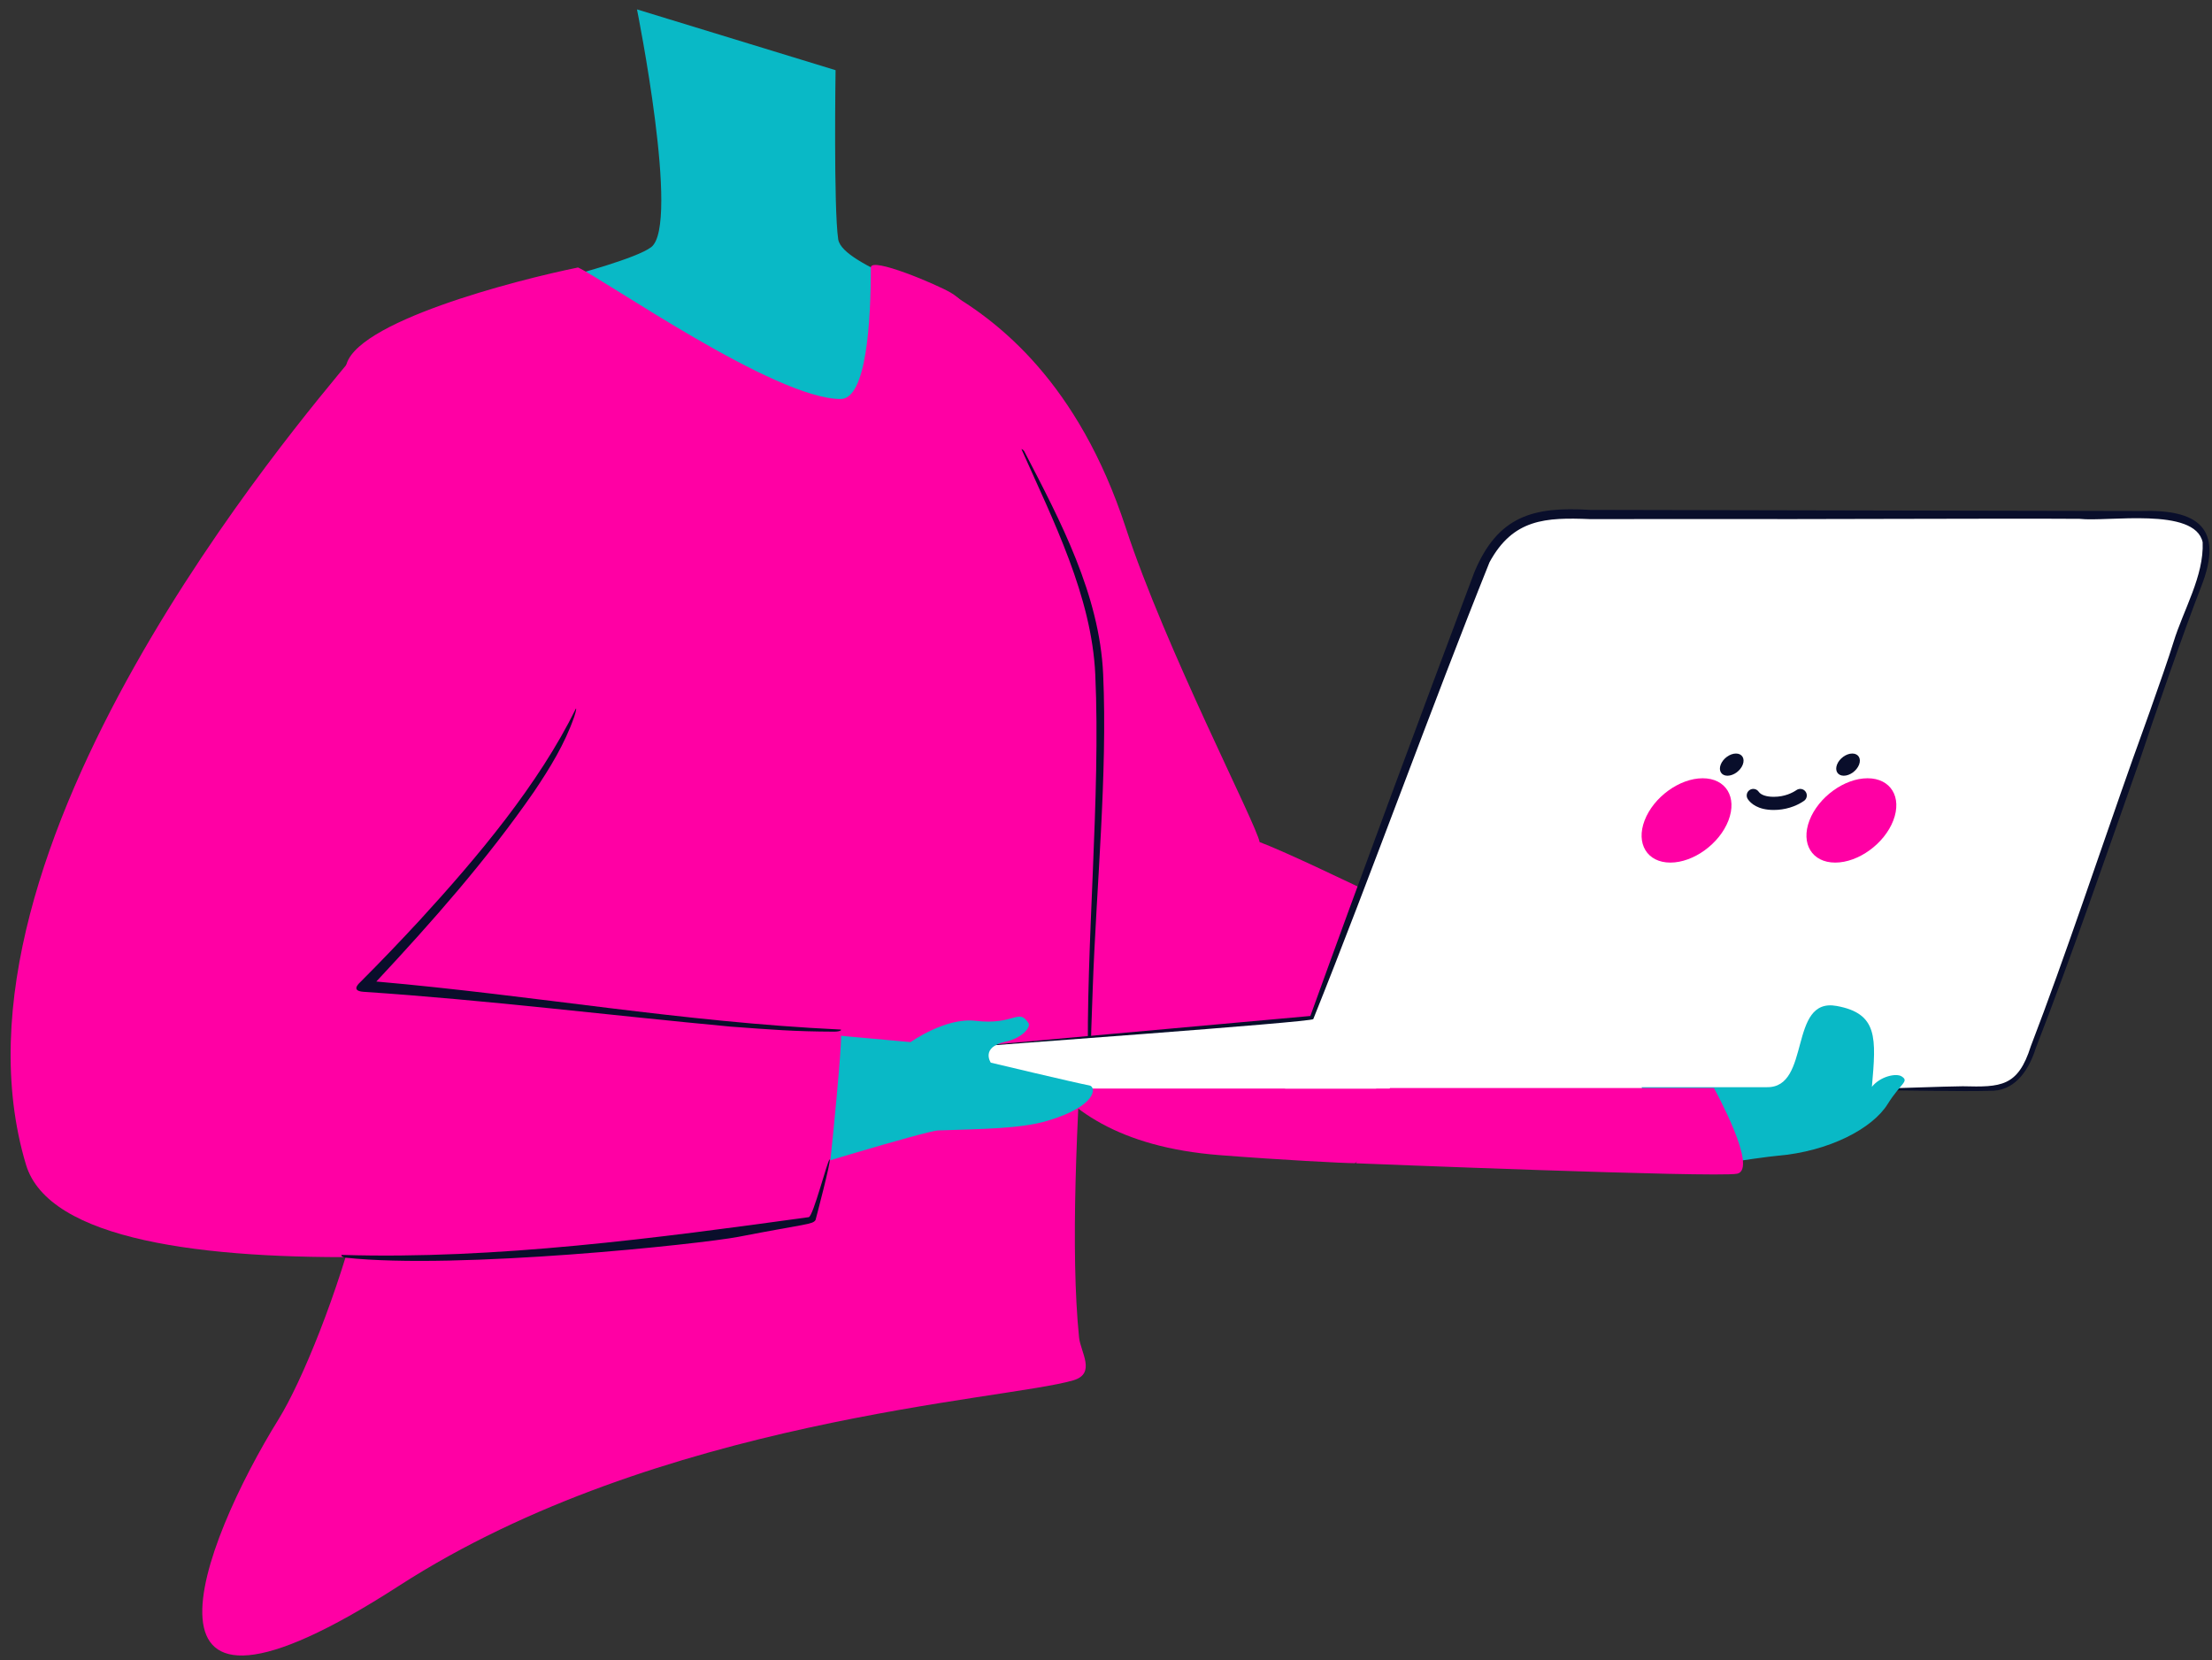 <svg width="588.608px" height="441.75px" viewBox="34.177 370.5 588.608 441.75" fill="none" xmlns="http://www.w3.org/2000/svg"><rect x="34.177" y="370.5" width="588.608" height="441.75" fill="#333333" stroke="none"/><g id="Upper Body/Sitting/With Laptop 1"><path id="Fill 1" fill-rule="evenodd" clip-rule="evenodd" d="M286 448C299.898 455.921 321.105 472.381 333.718 510.851C344.32 543.182 368.57 589.863 369.354 594.557C381.886 599.248 432 624.25 432 624.25C432 624.25 397.463 680 394.618 680C391.772 680 374.926 679.132 358.612 677.849C305.347 673.659 302.615 637.159 299.973 622.271C291.424 574.088 289.989 453.179 286 448" fill="#FF00A4"/><path id="705:19271" fill-rule="evenodd" clip-rule="evenodd" d="M203.679 373C203.679 373 215.229 430.304 207.464 436.256C203.587 439.228 187 443.605 187 443.605C187 443.605 227.845 476.13 252.813 476.967C277.781 477.805 294.466 462.609 291.701 457.101C287.564 448.858 258.313 441.498 257.221 434.162C255.975 425.794 256.521 389.174 256.521 389.174L203.679 373Z" fill="#09B9C6"/><path id="Fill 8" fill-rule="evenodd" clip-rule="evenodd" d="M126.185 468.342C125.002 478.894 113.436 610.159 129.055 629.825C147.759 653.375 120.262 728.83 108.36 748.037C87.654 781.45 64.317 841.503 140.314 792.468C209.312 747.949 301.723 743.109 319.79 737.775C325.933 735.961 321.714 730.278 321.315 726.364C316.68 680.826 327.91 585.791 327.999 553.732C328.056 533.119 305.18 458.994 287.181 448.378C283.594 446.262 265.901 438.729 265.901 441.674C265.901 456.144 264.743 476.667 257.864 476.667C240.342 476.667 195.014 444.859 187.991 441.674C171.889 444.931 127.536 456.296 126.185 468.342Z" fill="#FF00A4"/><path id="Fill 13" fill-rule="evenodd" clip-rule="evenodd" d="M306.705 490.535C316.375 509.147 326.774 528.76 327.724 549.894C328.925 576.556 325.874 607.021 324.942 633.743C324.667 640.722 324.411 647.704 324.397 654.681C324.409 655.088 323.712 655.123 323.717 654.687C323.052 622.182 327.108 582.533 325.629 549.984C324.683 529.179 314.437 509.034 306.02 490.085C305.875 489.817 306.555 490.243 306.705 490.535" fill="#090E2B"/><g id="macbook"><path id="Fill 15" fill-rule="evenodd" clip-rule="evenodd" d="M400.37 639.886L280.737 650.015C278.696 650.184 272.283 652.863 272.062 654.898C272.062 654.898 271.115 660.144 276.637 660.144H400.37V639.886Z" fill="white"/><path id="Fill 17" fill-rule="evenodd" clip-rule="evenodd" d="M563.427 660.144H376.125L427.804 522.887C430.941 515.138 437.583 507.392 448.064 507.392L604.657 507.51C621.488 507.388 623.6 513.634 619.981 523.475C609.556 551.816 582.743 631.168 573.525 653.402C571.831 657.485 567.848 660.144 563.427 660.144" fill="white"/><path id="Fill 19" fill-rule="evenodd" clip-rule="evenodd" d="M603.827 506.473C560.59 506.369 500.598 506.281 457.252 506.172C442.145 505.233 432.769 507.791 426.51 522.715C412.548 559.913 396.395 603.339 382.858 640.832L286.824 649.499C295.941 648.768 383.381 642.467 383.636 641.663C399.014 603.32 415.175 558.328 430.532 520.106C436.818 508.519 445.502 508.153 457.252 508.625L489.825 508.608C511.135 508.713 566.973 508.405 587.547 508.555C594.947 509.416 618.268 505.31 620.298 514.788C620.673 523.795 615.155 532.789 612.527 541.408C610.152 549.198 601.801 572.167 601.801 572.167C593.258 596.261 583.657 625.225 574.573 648.878C571.156 659.683 566.623 659.789 556.463 659.532C551.324 659.571 537.941 660.132 532.655 660.178C532.019 660.187 531.382 660.621 532.033 660.639C541.388 660.518 555.456 661.018 564.672 660.717C570.836 660.37 574.239 654.677 575.893 649.397C585.713 624.075 594.543 598.387 603.56 572.781C607.053 562.195 615.919 536.707 619.855 526.734C626.164 510.754 618.738 505.986 603.827 506.473" fill="#090E2B"/></g><path id="Fill 21" fill-rule="evenodd" clip-rule="evenodd" d="M258.796 651.475C258.431 651.503 258.215 651.522 258.204 651.525L258.796 651.475Z" fill="black"/><path id="705:19279" fill-rule="evenodd" clip-rule="evenodd" d="M471 659.775H504.342C516.167 659.993 509.981 635.809 522.9 638.161C533.929 640.169 533.431 646.637 532.286 659.68C534.519 656.887 538.763 655.968 540.216 656.917C542.293 658.274 539.968 658.675 536.461 664.296C532.406 670.794 520.879 676.871 507.14 678.026C503.005 678.373 479.248 682 479.248 682L471 659.775Z" fill="#09B9C6"/><path id="705:19280" fill-rule="evenodd" clip-rule="evenodd" d="M276.485 647.783C276.485 647.783 285.752 641.18 293.7 642.114C304.303 643.357 305.148 638.575 307.86 642.743C308.456 643.658 306.585 646.596 301.674 647.688C295.046 649.16 297.823 653.25 297.823 653.25C297.823 653.25 320.846 658.74 324.083 659.319C325.871 659.638 326.353 664.727 312.835 668.738C305.784 670.831 295.707 670.886 283.83 671.285C280.526 671.398 242.53 683 242.53 683L240.188 664.067L239 644.394L276.485 647.783Z" fill="#09B9C6"/><path id="Fill 27" fill-rule="evenodd" clip-rule="evenodd" d="M395 680.025C395 680.025 490.409 683.881 496.352 682.813C502.295 681.745 490.252 660 490.252 660H404.046L395 680.025Z" fill="#FF00A4"/><g id="blush"><path id="Fill 29" fill-rule="evenodd" clip-rule="evenodd" d="M506.171 586.015H506.156C501.892 586.015 500.019 584.223 499.282 583.154C498.734 582.358 498.934 581.268 499.73 580.72C500.525 580.171 501.616 580.373 502.163 581.167C502.754 582.024 504.21 582.515 506.157 582.515H506.17C509.16 582.515 511.246 581.389 512.225 580.718C513.023 580.169 514.111 580.374 514.657 581.17C515.204 581.967 515.002 583.056 514.205 583.603C511.941 585.159 509.087 586.015 506.171 586.015" fill="#090E2B"/><path id="Fill 31" fill-rule="evenodd" clip-rule="evenodd" d="M494.117 588.799C491.743 594.995 484.822 600.018 478.66 600.018C472.498 600.018 469.428 594.995 471.803 588.799C474.177 582.604 481.097 577.581 487.26 577.581C493.422 577.581 496.492 582.604 494.117 588.799" fill="#FF00A4"/><path id="Fill 33" fill-rule="evenodd" clip-rule="evenodd" d="M537.985 588.799C535.61 594.995 528.689 600.018 522.527 600.018C516.365 600.018 513.295 594.995 515.67 588.799C518.045 582.604 524.964 577.581 531.127 577.581C537.29 577.581 540.36 582.604 537.985 588.799" fill="#FF00A4"/><path id="Fill 35" fill-rule="evenodd" clip-rule="evenodd" d="M497.923 573.951C497.298 575.582 495.477 576.903 493.856 576.903C492.234 576.903 491.426 575.582 492.051 573.951C492.676 572.321 494.497 571 496.118 571C497.739 571 498.548 572.321 497.923 573.951" fill="#090E2B"/><path id="Fill 37" fill-rule="evenodd" clip-rule="evenodd" d="M528.872 573.951C528.247 575.582 526.426 576.903 524.805 576.903C523.183 576.903 522.375 575.582 523 573.951C523.625 572.321 525.445 571 527.067 571C528.688 571 529.496 572.321 528.872 573.951" fill="#090E2B"/></g><path id="Fill 39" fill-rule="evenodd" clip-rule="evenodd" d="M187.02 561.172C178.53 583.552 131.375 633.529 131.375 633.529C131.375 633.529 241.684 644.975 257.979 644.973C258.357 650.702 253.559 694.183 253.559 694.183C205.553 700.984 53.153 720.653 41.084 680.373C15.939 596.452 114.605 481.936 127.273 466.451C145.018 444.759 198.374 531.239 187.02 561.172" fill="#FF00A4"/><path id="Fill 42" fill-rule="evenodd" clip-rule="evenodd" d="M257.714 644.434C215.359 642.423 176.769 635.397 134.316 631.665C149.27 615.655 163.802 599.173 176.277 581.151C180.554 574.793 184.438 568.478 186.983 561.201C187.061 560.969 187.671 559.084 187.438 559C177.527 579.201 161.244 598.575 145.832 615.386C140.656 620.974 135.381 626.497 130.006 631.865C129.117 632.701 127.894 634.197 130.974 634.403C163.524 636.573 196.118 640.633 228.598 643.662C239.483 644.455 245.187 644.96 256.136 645C257.896 645.007 258.379 644.419 257.714 644.434" fill="#090E2B"/><path id="Fill 44" fill-rule="evenodd" clip-rule="evenodd" d="M254.944 679C254.426 679 250.565 694.199 249.377 694.362C209.234 699.899 166.001 705.665 125.324 704.408C124.561 704.331 125.277 705.06 126.114 705.142C155.99 708.395 220.894 701.486 230.656 699.596C248.855 696.071 250.414 696.345 251.194 695.113C251.194 695.113 255.462 679 254.944 679Z" fill="#090E2B"/></g></svg>